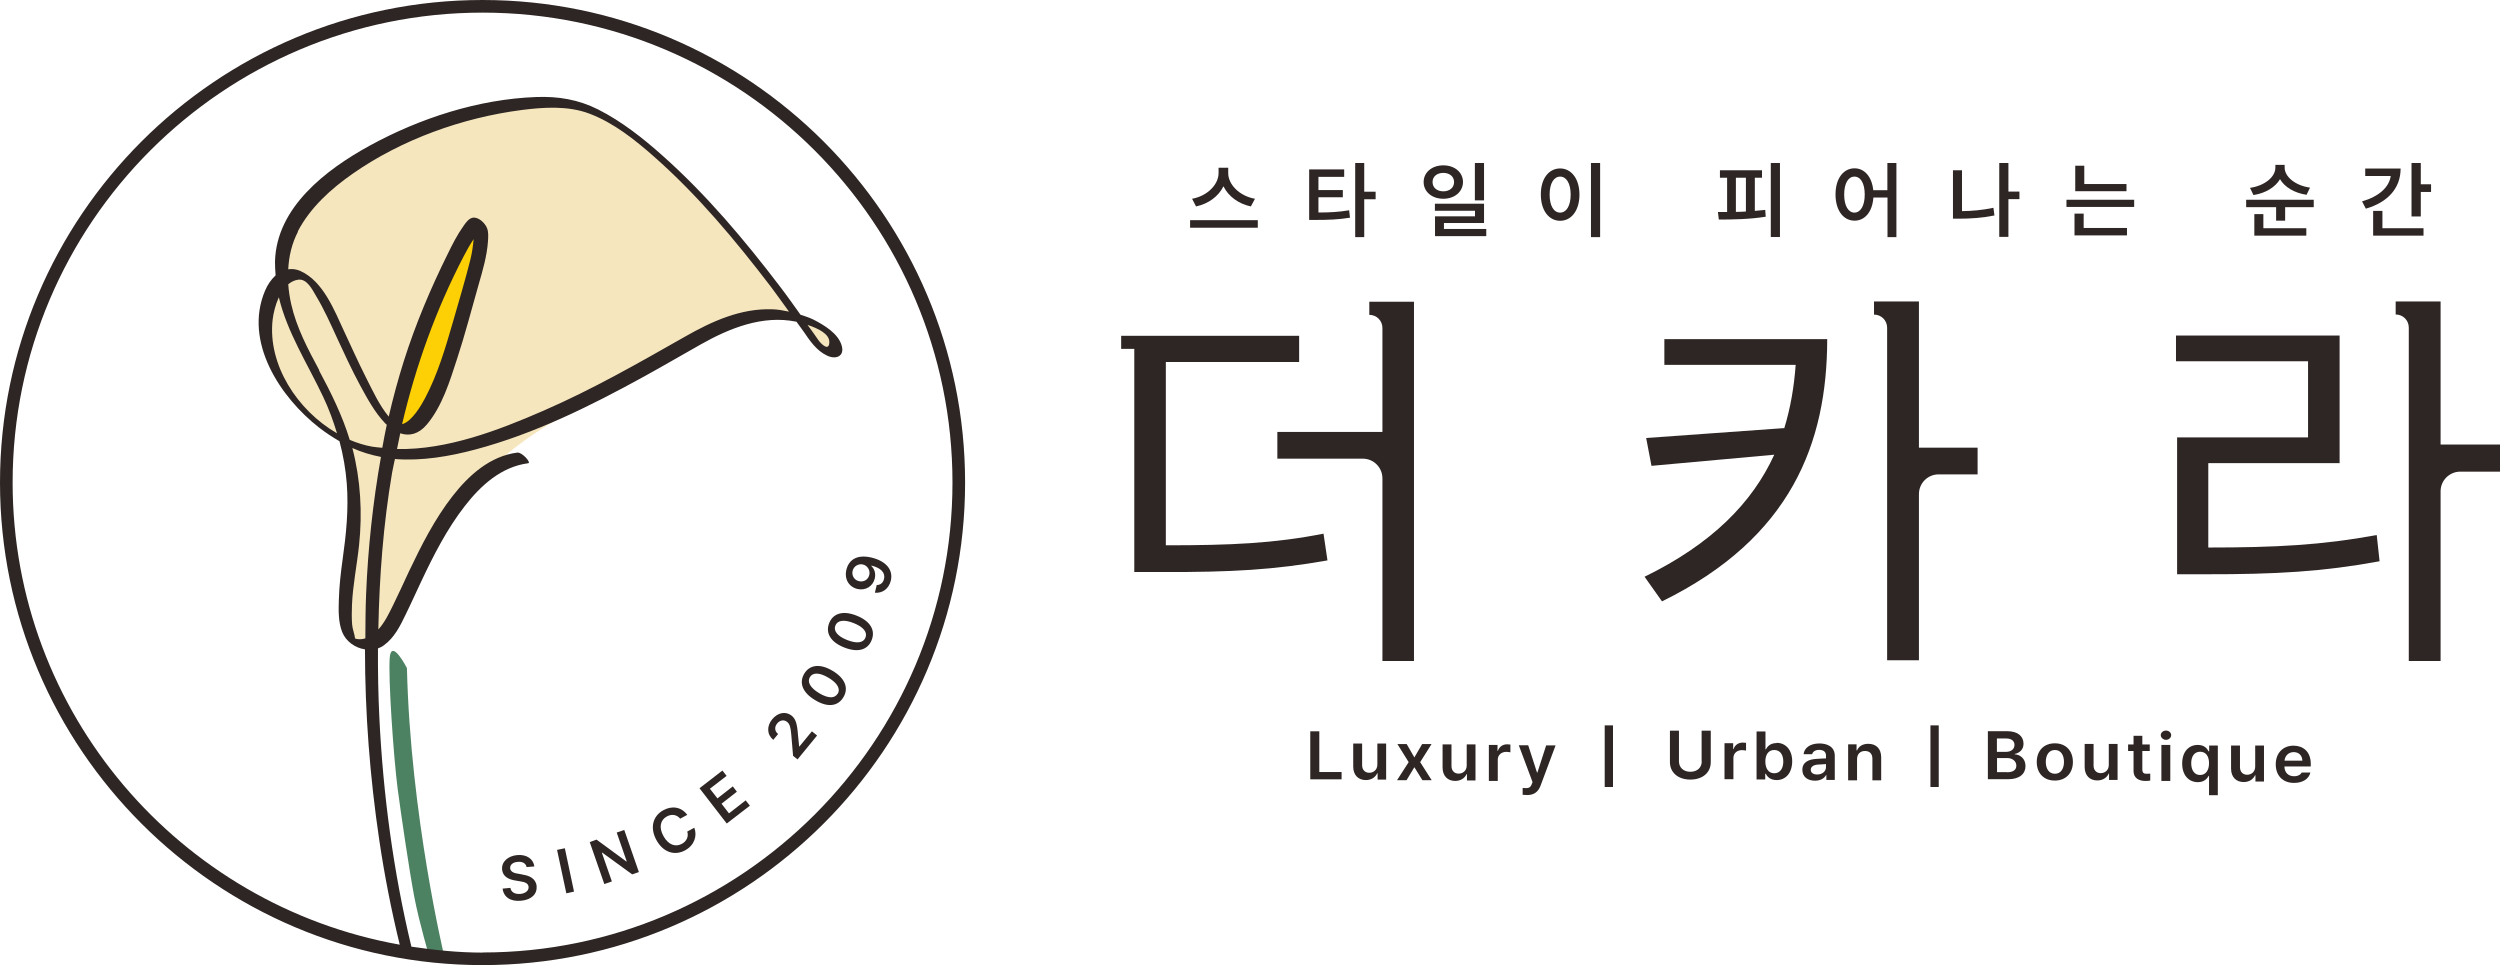 <?xml version="1.0" encoding="UTF-8"?><svg id="_레이어_1" xmlns="http://www.w3.org/2000/svg" viewBox="0 0 202 77.99"><defs><style>.cls-1{fill:#4c8262;}.cls-1,.cls-2,.cls-3,.cls-4{stroke-width:0px;}.cls-2{fill:#2e2624;}.cls-3{fill:#fcd005;}.cls-4{fill:#f5e6be;}</style></defs><path class="cls-4" d="M45.61,8.38c-7.02-.93-22.76,4.81-23.15,12.79-.03.51-.02,1,.02,1.46-2.06,1.86-2.48,8.45,4.79,12.84.1.06.22.11.32.17.63,2.24.94,4.92.57,8.36,0,0-1.23,6.55-.05,7.7,0,0,1.59,1.51,3.29-1.33,1.38-2.31,3.65-11.24,14.82-17.15,2.15-1.14,8.99-5.47,10.48-6.26,3.03-1.61,5.82-1.87,7.78-1.32-3.3-4.62-12.76-16.44-18.87-17.25Z"/><polygon class="cls-3" points="31.88 34.19 33.03 34.65 35.26 32.23 37.81 23.86 38.72 19.26 37.88 18.75 35.61 23.16 32.63 31.22 31.88 34.19"/><polygon class="cls-4" points="65.01 25.97 67.24 26.98 67.59 27.85 67.26 28.29 66.62 28.16 65.47 27.06 65.01 25.97"/><path class="cls-1" d="M35.9,77.28s-2.74-11.42-3.02-23.3c0,0-1.25-2.44-1.39-.85-.13,1.59.3,7.97.64,10.6.28,2.12.94,6.61,1.34,8.72.41,2.14,1.26,4.99,1.26,4.99l1.16-.16Z"/><path class="cls-2" d="M38.99,0C17.49,0,0,17.49,0,38.99s17.49,38.99,38.99,38.99,38.99-17.49,38.99-38.99S60.49,0,38.99,0ZM38.99,76.97c-1.96,0-3.87-.2-5.75-.48-1.46-6.08-2.29-12.31-2.59-18.55-.09-1.85-.12-3.7-.11-5.55.17-.06.34-.14.49-.26.83-.6,1.31-1.56,1.74-2.46.44-.89.84-1.8,1.27-2.7,1-2.12,2.08-4.24,3.53-6.1,1.29-1.66,2.95-3.16,5.11-3.44.27-.03-.5-.91-.88-.86-2.2.28-3.92,1.83-5.23,3.51-1.45,1.86-2.52,3.98-3.53,6.1-.42.9-.83,1.81-1.27,2.7-.33.67-.68,1.41-1.2,1.98.08-4.24.4-8.48,1.11-12.66.06-.37.16-.74.23-1.11,2.18.17,4.4-.21,6.5-.77,4.77-1.27,9.27-3.5,13.58-5.87,1.55-.85,3.08-1.75,4.63-2.62,2.32-1.31,4.99-2.39,7.7-1.84,0,0,.02,0,.03,0,.18.26.38.51.56.77.52.76,1.06,1.58,1.93,1.98.7.33,1.42.05,1.17-.81-.28-.99-1.42-1.66-2.27-2.1-.34-.17-.7-.28-1.06-.4-.54-.75-1.06-1.5-1.62-2.23-2.87-3.77-5.96-7.45-9.51-10.61-1.59-1.42-3.3-2.77-5.21-3.74-1.61-.81-3.24-1.08-5.03-1.01-4.64.17-9.39,1.71-13.44,3.93-3.52,1.93-7.55,4.99-7.65,9.38,0,.38.02.74.05,1.1-.36.33-.66.77-.85,1.23-1.76,4.13,1.23,8.64,4.39,11.09.53.41,1.07.76,1.62,1.08.3,1.12.5,2.26.59,3.42.16,2.09-.05,4.1-.34,6.16-.15,1.07-.27,2.14-.3,3.22-.03.85-.05,1.82.27,2.62.31.77,1.05,1.28,1.84,1.4,0,5.16.4,10.33,1.16,15.44.42,2.83.97,5.64,1.65,8.42C14.54,73.16,1.02,57.64,1.02,38.99,1.02,18.05,18.05,1.02,38.99,1.02s37.97,17.04,37.97,37.97-17.04,37.97-37.97,37.97ZM28.45,50.45c-.04-.52-.03-1.05-.01-1.58.07-1.62.4-3.19.57-4.8.28-2.62.13-5.32-.54-7.87.73.33,1.5.56,2.31.72-.65,3.67-1.05,7.4-1.2,11.11-.05,1.18-.05,2.37-.06,3.55-.23.07-.48.1-.73.04-.01,0-.06-.02-.1-.03,0,0,0,0,0,0-.04-.37-.21-.75-.24-1.14ZM24.06,18.7c1-1.92,2.67-3.43,4.43-4.66,3.96-2.77,8.87-4.53,13.65-5.15,1.79-.23,3.76-.36,5.48.29,1.96.74,3.68,2.11,5.23,3.48,3.53,3.11,6.58,6.77,9.43,10.5.5.66.98,1.35,1.47,2.02-.44-.09-.89-.18-1.34-.19-2.56-.09-4.88.97-7.06,2.21-3.75,2.13-7.49,4.27-11.45,5.99-3.58,1.56-7.78,3.18-11.82,3.09.08-.42.17-.85.26-1.27.74.25,1.49.07,2.15-.71,1.23-1.46,1.85-3.48,2.43-5.27.66-2,1.18-4.04,1.76-6.06.33-1.14.67-2.3.75-3.49.02-.33.05-.71-.07-1.03-.15-.41-.69-.94-1.16-.86-.34.06-.59.44-.77.7-.49.69-.88,1.46-1.25,2.22-1.38,2.78-2.6,5.67-3.54,8.63-.47,1.49-.88,3-1.23,4.52-.77-.92-1.33-2.16-1.85-3.18-.62-1.23-1.18-2.48-1.76-3.72-.78-1.68-1.69-4.04-3.52-4.86-.35-.16-.68-.19-.99-.14.05-1.05.29-2.09.79-3.05ZM32.49,34.27c1.1-4.7,2.74-9.27,4.98-13.57.24-.46.5-.93.8-1.38-.05.53-.12,1.06-.25,1.6-.42,1.69-.93,3.37-1.41,5.05-.61,2.11-1.24,4.27-2.27,6.21-.28.53-1.05,1.88-1.84,2.09ZM38.35,17.99s0,0,.01.02c0,0-.01,0-.01-.02ZM26.12,32.08c.45.95.81,1.93,1.11,2.93-3.21-1.85-5.62-5.56-5.2-9.19.06-.51.22-1.19.5-1.8.68,2.85,2.32,5.37,3.59,8.06ZM25.8,29.92c-.92-1.71-1.84-3.44-2.27-5.34-.12-.53-.2-1.07-.24-1.61.23-.19.49-.33.8-.37.71-.1,1.14.79,1.44,1.3.65,1.08,1.17,2.24,1.69,3.38.6,1.3,1.2,2.6,1.88,3.86.57,1.05,1.18,2.18,2.01,3.05.05.05.1.09.14.13-.14.62-.24,1.24-.36,1.86-.27-.03-.55-.04-.82-.09-.62-.11-1.22-.3-1.81-.55-.6-1.97-1.51-3.8-2.48-5.61ZM65.27,26.26c.82.27,1.76.72,1.74,1.39-.02.76-.63.17-.85-.12-.15-.21-.29-.42-.44-.63-.15-.22-.31-.42-.46-.63Z"/><path class="cls-2" d="M42.22,70.66l-.34-.06c-.3-.04-.63-.14-.66-.44-.02-.27.2-.49.61-.52.39-.04.66.12.72.42l.62-.05c-.06-.6-.62-.99-1.38-.92-.75.07-1.28.54-1.22,1.17.05.51.44.78,1.04.88l.41.07c.4.06.66.16.69.44.03.31-.25.54-.67.58-.41.03-.74-.12-.8-.49l-.63.06c.09.7.65,1.06,1.49.98.86-.08,1.31-.55,1.26-1.18-.06-.62-.6-.86-1.14-.93Z"/><polygon class="cls-2" points="45.01 68.67 45.76 72.18 46.38 72.04 45.64 68.54 45.01 68.67"/><polygon class="cls-2" points="49.83 67.27 50.64 69.6 50.61 69.61 48.2 67.84 47.65 68.04 48.83 71.43 49.44 71.22 48.63 68.9 48.66 68.89 51.08 70.65 51.62 70.46 50.44 67.06 49.83 67.27"/><path class="cls-2" d="M55.53,67.19c.13.41-.06.79-.43.99-.51.28-1.09.1-1.49-.62-.4-.71-.25-1.31.27-1.59.38-.21.8-.16,1.08.18l.57-.31c-.48-.65-1.24-.76-1.94-.37-.82.45-1.11,1.39-.55,2.41.56,1.02,1.5,1.28,2.33.82.74-.41.98-1.17.73-1.82l-.57.31Z"/><polygon class="cls-2" points="58.9 65.72 58.3 64.94 59.54 63.97 59.21 63.54 57.97 64.51 57.36 63.73 58.71 62.69 58.37 62.26 56.52 63.69 58.72 66.54 60.59 65.1 60.25 64.67 58.9 65.72"/><path class="cls-2" d="M64.59,60.33l-.02-.02-.09-.9c-.07-.97-.2-1.32-.51-1.58-.47-.38-1.12-.27-1.58.29-.45.56-.43,1.23.09,1.66l.39-.47c-.28-.23-.31-.56-.08-.85.22-.27.55-.34.81-.13.23.19.28.47.33.98l.15,1.76.36.29,1.58-1.93-.42-.34-1.01,1.23Z"/><path class="cls-2" d="M67.27,54.2c-1.01-.6-1.85-.5-2.29.24-.44.74-.13,1.53.88,2.13,1.01.61,1.85.51,2.29-.24.44-.74.13-1.53-.88-2.13ZM67.68,56.05c-.23.39-.75.4-1.49-.04-.73-.44-.98-.91-.75-1.3.23-.38.76-.39,1.5.05.74.44.98.91.75,1.3Z"/><path class="cls-2" d="M69.23,49.75c-1.09-.44-1.91-.21-2.23.59-.32.8.11,1.54,1.2,1.97,1.09.44,1.91.22,2.23-.59.32-.8-.11-1.53-1.2-1.97ZM69.93,51.52c-.17.42-.68.51-1.49.19-.8-.32-1.11-.75-.94-1.17.17-.42.69-.51,1.49-.19.8.32,1.11.75.94,1.17Z"/><path class="cls-2" d="M69.28,47.59c.66.15,1.25-.22,1.4-.84.09-.38,0-.76-.27-1.01v-.04c.76.18,1.14.57,1.02,1.08-.08.32-.3.49-.59.49l-.15.62c.6.06,1.13-.31,1.29-.98.2-.86-.37-1.57-1.57-1.86-1.28-.3-1.85.29-2.02.97-.19.78.21,1.41.89,1.57ZM68.89,46.13c.09-.39.48-.6.83-.52.36.08.61.46.52.84-.09.39-.45.6-.83.51-.38-.08-.61-.45-.52-.84Z"/><path class="cls-2" d="M94.2,44.07v-14.82h10.77v-2.12h-14.38v1.06h1.06v18.03h2.22c5.63.02,9.11-.18,13.39-.94l-.32-2.16c-4.01.79-7.48.94-12.73.94Z"/><path class="cls-2" d="M111.7,38.65v14.76h2.55v-29.03h-3.61v1.06c.59,0,1.06.47,1.06,1.06v8.4h-8.49v2.16h6.9c.88,0,1.59.71,1.59,1.59Z"/><path class="cls-2" d="M147.64,27.4h-13.16v2.08h10.61c-.13,1.8-.42,3.49-.92,5.12h-.14s-11.02.79-11.02.79l.43,2.25,9.92-.9c-1.77,3.88-5.05,7.21-10.48,9.86l1.41,1.99c10.46-5.13,13.34-12.82,13.35-21.19Z"/><path class="cls-2" d="M155.05,24.36h-3.63v1.06c.59,0,1.06.47,1.06,1.06v26.87h2.57v-13.43c0-.88.71-1.59,1.59-1.59h3.15v-2.16h-4.74v-11.82Z"/><path class="cls-2" d="M178.43,44.24v-6.82h10.61v-10.31h-13.22v2.08h10.67v6.15h-10.58v11.06h2.29c5.69.01,9.52-.21,14.07-1.05l-.23-2.12c-4.42.82-8.21,1.01-13.61,1.01Z"/><path class="cls-2" d="M197.2,35.91v-11.55h-3.63v1.05c.59,0,1.06.47,1.06,1.06v26.94h2.57v-13.71c0-.88.71-1.59,1.59-1.59h3.21v-2.19h-4.8Z"/><path class="cls-2" d="M98.86,15.06c.39.8,1.21,1.41,2.21,1.62l.33-.62c-1.25-.22-2.16-1.15-2.16-2.07v-.44h-.78v.44c0,.92-.91,1.85-2.14,2.07l.32.62c1-.21,1.82-.82,2.21-1.62Z"/><rect class="cls-2" x="96.16" y="17.79" width="5.47" height=".61"/><path class="cls-2" d="M109.08,17.59l-.07-.6c-.83.14-1.56.18-2.48.18v-1.23h1.97v-.58h-1.97v-1.07h2.08v-.6h-2.83v4.08h.5c1.07,0,1.88-.03,2.79-.18Z"/><polygon class="cls-2" points="110.23 16.1 111.15 16.1 111.15 15.49 110.23 15.49 110.23 13.17 109.5 13.17 109.5 19.16 110.23 19.16 110.23 16.1"/><rect class="cls-2" x="119.17" y="13.17" width=".74" height="3.02"/><polygon class="cls-2" points="116.67 18.02 119.91 18.02 119.91 16.46 115.94 16.46 115.94 17.03 119.18 17.03 119.18 17.48 115.95 17.48 115.95 19.08 120.09 19.08 120.09 18.5 116.67 18.5 116.67 18.02"/><path class="cls-2" d="M116.62,16.06c.91,0,1.58-.56,1.59-1.35,0-.79-.68-1.35-1.59-1.35-.91,0-1.59.56-1.59,1.35s.68,1.35,1.59,1.35ZM116.62,13.97c.5,0,.87.29.87.74,0,.46-.37.75-.87.75s-.87-.29-.87-.75.37-.74.87-.74Z"/><path class="cls-2" d="M126.06,13.61c-.91,0-1.57.82-1.56,2.11,0,1.3.66,2.12,1.56,2.12s1.56-.82,1.56-2.12c0-1.29-.67-2.11-1.56-2.11ZM126.06,17.18c-.51,0-.85-.54-.85-1.46s.35-1.45.85-1.45.85.54.85,1.45-.34,1.45-.85,1.46Z"/><rect class="cls-2" x="128.55" y="13.17" width=".74" height="5.99"/><path class="cls-2" d="M138.81,17.14l.07.6c1.1,0,2.5-.02,3.79-.23l-.04-.55c-.27.03-.56.06-.84.08v-2.68h.58v-.6h-3.4v.6h.58v2.77c-.26,0-.51,0-.74,0ZM140.26,14.36h.81v2.73c-.27.02-.54.03-.81.03v-2.76Z"/><rect class="cls-2" x="143.08" y="13.17" width=".74" height="5.98"/><path class="cls-2" d="M152.5,19.16h.73v-5.99h-.73v2.2h-1.14c-.11-1.09-.71-1.77-1.51-1.77-.9,0-1.54.82-1.54,2.11,0,1.3.64,2.12,1.54,2.12.83,0,1.44-.71,1.52-1.87h1.14v3.19ZM149.84,17.18c-.49,0-.83-.54-.83-1.46,0-.91.33-1.45.83-1.45s.83.54.83,1.45c0,.92-.34,1.45-.83,1.46Z"/><polygon class="cls-2" points="162.28 16.09 163.17 16.09 163.17 15.48 162.28 15.48 162.28 13.17 161.54 13.17 161.54 19.14 162.28 19.14 162.28 16.09"/><path class="cls-2" d="M158.53,17.06v-3.3h-.73v3.91h.5c.89,0,1.84-.06,2.85-.26l-.08-.62c-.9.19-1.75.26-2.55.27Z"/><rect class="cls-2" x="166.97" y="16.14" width="5.47" height=".58"/><polygon class="cls-2" points="168.36 17.26 167.62 17.26 167.62 19.02 171.86 19.02 171.86 18.42 168.36 18.42 168.36 17.26"/><polygon class="cls-2" points="171.82 14.87 168.41 14.87 168.41 13.39 167.68 13.39 167.68 15.45 171.82 15.45 171.82 14.87"/><polygon class="cls-2" points="183.91 17.83 184.64 17.83 184.64 16.74 186.95 16.74 186.95 16.14 181.49 16.14 181.49 16.74 183.91 16.74 183.91 17.83"/><polygon class="cls-2" points="182.15 17.3 182.15 19.04 186.35 19.04 186.35 18.44 182.88 18.44 182.88 17.3 182.15 17.3"/><path class="cls-2" d="M184.22,14.47c.38.65,1.16,1.12,2.15,1.27l.28-.58c-1.22-.17-2.05-.9-2.05-1.61v-.23h-.75v.23c0,.73-.83,1.45-2.05,1.63l.28.58c.98-.15,1.77-.64,2.15-1.29Z"/><path class="cls-2" d="M190.86,16.28l.3.58c1.77-.51,2.81-1.65,2.81-3.24h-2.86v.6h2.06c-.13.91-.94,1.65-2.31,2.05Z"/><polygon class="cls-2" points="191.75 17.04 191.75 19.04 195.82 19.04 195.82 18.44 192.5 18.44 192.5 17.04 191.75 17.04"/><polygon class="cls-2" points="195.6 15.51 196.43 15.51 196.43 14.89 195.6 14.89 195.6 13.17 194.85 13.17 194.85 17.49 195.6 17.49 195.6 15.51"/><polygon class="cls-2" points="106.6 59.09 105.87 59.09 105.87 62.97 108.4 62.97 108.4 62.38 106.6 62.38 106.6 59.09"/><path class="cls-2" d="M111.29,61.78c0,.45-.34.66-.65.66-.35,0-.58-.24-.58-.61v-1.75h-.72v1.86c0,.7.42,1.09,1.02,1.09.45,0,.77-.23.92-.55h.03v.51h.69v-2.91h-.71v1.69Z"/><polygon class="cls-2" points="115.67 60.12 114.91 60.12 114.28 61.2 113.66 60.12 112.91 60.12 113.82 61.58 112.88 63.04 113.65 63.04 114.28 61.99 114.93 63.04 115.68 63.04 114.75 61.58 115.67 60.12"/><path class="cls-2" d="M118.51,61.85c0,.45-.34.66-.65.66-.35,0-.58-.24-.58-.61v-1.75h-.72v1.86c0,.7.42,1.09,1.02,1.09.45,0,.77-.23.92-.55h.03v.51h.69v-2.91h-.71v1.69Z"/><path class="cls-2" d="M121.03,60.67h-.03v-.48h-.7v2.91h.72v-1.72c0-.37.29-.63.69-.63.12,0,.27.02.33.04v-.63c-.07,0-.18-.02-.26-.02-.35,0-.64.19-.75.53Z"/><path class="cls-2" d="M124.22,62.42h-.03l-.71-2.2h-.76l1.11,2.97-.06.16c-.12.31-.27.32-.44.33-.1,0-.22,0-.3-.01v.55c.09.01.23.01.37.02.57,0,.89-.28,1.07-.74l1.22-3.27h-.76l-.71,2.2Z"/><rect class="cls-2" x="129.66" y="58.61" width=".67" height="4.98"/><path class="cls-2" d="M137.5,61.52c0,.49-.35.84-.92.84-.56,0-.92-.35-.92-.84v-2.48h-.73v2.54c0,.83.65,1.41,1.65,1.41s1.65-.57,1.65-1.41v-2.54h-.74v2.48Z"/><path class="cls-2" d="M140.07,60.53h-.03v-.48h-.7v2.91h.72v-1.72c0-.37.29-.63.69-.63.12,0,.27.02.33.04v-.63c-.07,0-.18-.02-.26-.02-.35,0-.64.19-.75.53Z"/><path class="cls-2" d="M143.55,60.04c-.54,0-.76.31-.87.51h-.03v-1.45h-.72v3.88h.7v-.46h.04c.11.21.35.51.88.51.72,0,1.25-.55,1.26-1.51,0-.97-.56-1.5-1.26-1.5ZM143.36,62.48c-.46,0-.72-.38-.72-.95s.26-.93.72-.93c.48,0,.73.39.73.93,0,.55-.25.95-.73.95Z"/><path class="cls-2" d="M147.01,60.07c-.76,0-1.23.37-1.28.87h.69c.06-.21.25-.35.57-.35.36,0,.55.17.55.46v.23c-.13,0-.57.02-.78.04-.56.03-1.13.23-1.13.88,0,.58.44.88,1.02.88.48,0,.76-.21.9-.46h.02v.4h.68v-1.95c0-.78-.67-1-1.25-1ZM146.83,62.58c-.3,0-.52-.13-.52-.38s.22-.39.56-.42c.14-.01.54-.03.67-.04v.24c0,.33-.28.6-.71.6Z"/><path class="cls-2" d="M150.95,60.1c-.45,0-.77.21-.9.53h-.04v-.49h-.68v2.91h.72v-1.71c0-.42.27-.67.65-.66.37,0,.59.23.59.62v1.75h.71v-1.86c0-.7-.41-1.09-1.04-1.09Z"/><rect class="cls-2" x="155.98" y="58.61" width=".67" height="4.98"/><path class="cls-2" d="M162.79,60.96v-.04c.4-.09.71-.35.71-.83,0-.58-.44-1.01-1.32-1.01h-1.56v3.88h1.65c.93,0,1.39-.45,1.39-1.06s-.44-.93-.87-.95ZM161.36,59.67h.75c.44,0,.66.22.66.52,0,.35-.29.56-.68.56h-.74v-1.07ZM162.16,62.39h-.8v-1.14h.82c.45,0,.74.27.74.62,0,.31-.22.53-.76.53Z"/><path class="cls-2" d="M166.03,60.06c-.89,0-1.46.6-1.46,1.51s.57,1.5,1.46,1.5,1.46-.6,1.46-1.5c0-.91-.57-1.51-1.46-1.51ZM166.04,62.52c-.5,0-.74-.43-.74-.96s.24-.96.74-.96c.49,0,.73.43.73.96,0,.53-.24.96-.73.96Z"/><path class="cls-2" d="M170.39,61.81c0,.45-.34.66-.65.66-.35,0-.58-.24-.58-.61v-1.75h-.72v1.86c0,.7.42,1.09,1.02,1.09.45,0,.78-.23.92-.55h.03v.51h.69v-2.91h-.71v1.69Z"/><path class="cls-2" d="M173.1,62.19v-1.51h.6v-.53h-.6v-.7h-.71v.7h-.44v.53h.44v1.62c0,.55.41.8.95.8.18,0,.32-.01.4-.03v-.56c-.09,0-.23.01-.31.01-.18,0-.33-.06-.33-.34Z"/><rect class="cls-2" x="174.64" y="60.19" width=".72" height="2.91"/><path class="cls-2" d="M175.01,59.03c-.23,0-.42.17-.42.37s.19.37.42.38c.23,0,.42-.17.42-.38s-.19-.37-.42-.37Z"/><path class="cls-2" d="M178.49,60.7h-.04c-.11-.21-.33-.51-.87-.51-.71,0-1.26.53-1.26,1.5s.54,1.5,1.26,1.51c.53,0,.76-.3.88-.51h.03v1.56h.71v-4.01h-.7v.48ZM177.77,62.62c-.47,0-.72-.4-.72-.95s.25-.93.72-.93c.47,0,.72.37.72.93s-.26.95-.72.95Z"/><path class="cls-2" d="M182.22,61.94c0,.45-.34.66-.65.66-.35,0-.58-.24-.58-.61v-1.75h-.72v1.86c0,.7.42,1.09,1.02,1.09.45,0,.77-.23.92-.55h.03v.51h.69v-2.91h-.71v1.69Z"/><path class="cls-2" d="M185.32,60.25c-.87,0-1.44.61-1.44,1.51s.56,1.5,1.48,1.5c.71,0,1.2-.33,1.32-.84h-.7c-.09.17-.3.3-.62.3-.46,0-.77-.29-.78-.79h2.13v-.21c0-1.02-.65-1.47-1.39-1.47ZM184.59,61.46c.03-.37.31-.69.74-.69s.69.29.7.69h-1.44Z"/></svg>